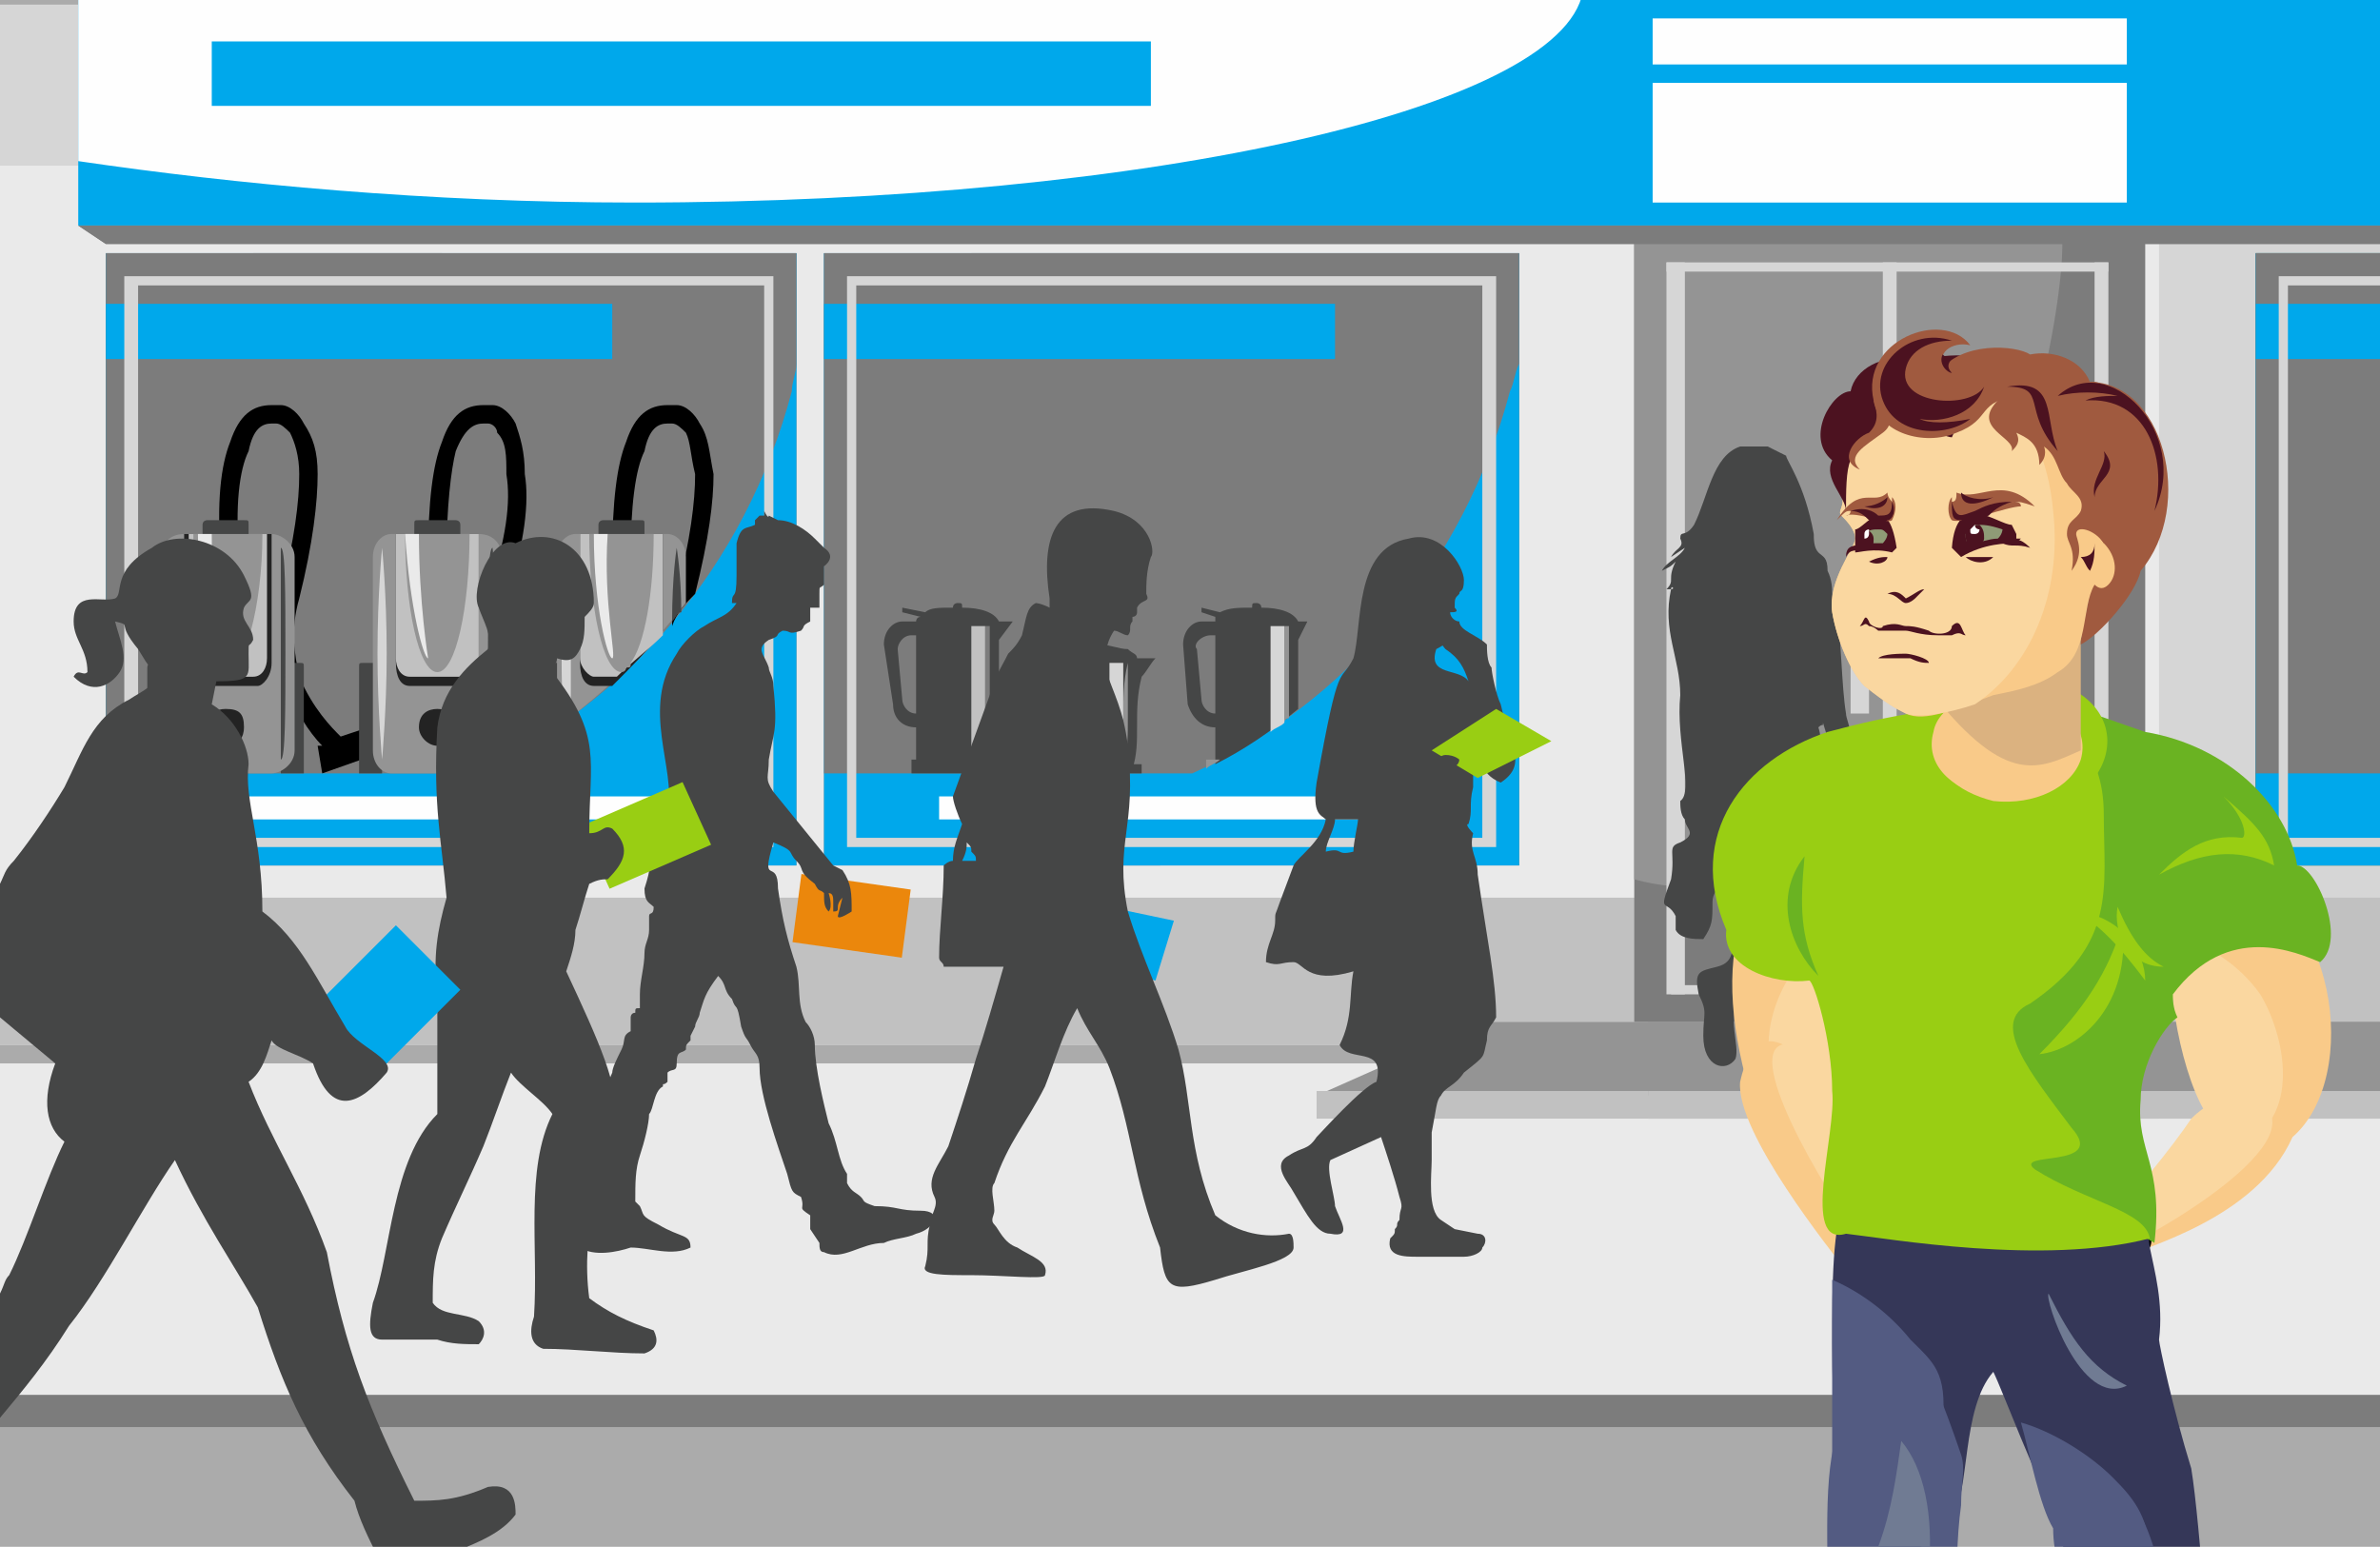 <?xml version="1.0" encoding="UTF-8"?>
<!DOCTYPE svg PUBLIC "-//W3C//DTD SVG 1.1//EN" "http://www.w3.org/Graphics/SVG/1.1/DTD/svg11.dtd">
<!-- Creator: CorelDRAW X7 -->
<svg xmlns="http://www.w3.org/2000/svg" xml:space="preserve" width="517px" height="336px" version="1.1" shape-rendering="geometricPrecision" text-rendering="geometricPrecision" image-rendering="optimizeQuality" fill-rule="evenodd" clip-rule="evenodd"
viewBox="0 0 517 336"
 xmlns:xlink="http://www.w3.org/1999/xlink">
 <g id="Слой_x0020_1">
  <g id="_719293296">
   <polygon fill="#EAEAEA" points="0,-14 517,-14 517,349 0,349 "/>
   <polygon fill="#ABABAB" points="517,-14 0,-14 0,349 517,349 "/>
   <polygon fill="#EAEAEA" points="517,231 0,231 0,306 517,306 "/>
   <polygon fill="#7C7C7C" points="517,310 0,310 0,303 517,303 "/>
   <polygon fill="#D6D6D6" points="517,227 0,227 0,1 517,1 "/>
   <polygon fill="#EAEAEA" points="469,221 0,221 0,36 469,36 "/>
   <polygon fill="#C1C1C1" points="517,227 0,227 0,195 517,195 "/>
   <polygon fill="#7C7C7C" points="466,52 355,52 355,222 466,222 "/>
   <path fill="#949494" d="M448 52l-93 0 0 139c61,17 93,-108 93,-138 0,-13 0,-1 0,-1z"/>
   <polygon fill="#D6D6D6" points="409,57 412,57 412,216 409,216 "/>
   <polygon fill="#D6D6D6" points="458,57 458,59 362,59 362,57 "/>
   <polygon fill="#D6D6D6" points="459,214 459,216 363,216 363,214 "/>
   <polygon fill="#D6D6D6" points="362,57 366,57 366,216 362,216 "/>
   <polygon fill="#D6D6D6" points="455,57 458,57 458,216 455,216 "/>
   <polygon fill="#D6D6D6" points="421,90 450,90 450,124 421,124 "/>
   <polygon fill="#D6D6D6" points="406,133 402,133 402,155 406,155 "/>
   <polygon fill="#D6D6D6" points="418,133 415,133 415,155 418,155 "/>
   <polygon fill="#626262" points="427,98 444,98 444,95 427,95 "/>
   <polygon fill="#626262" points="427,104 430,104 430,101 427,101 "/>
   <polygon fill="#626262" points="427,107 430,107 430,105 427,105 "/>
   <polygon fill="#626262" points="427,111 430,111 430,109 427,109 "/>
   <polygon fill="#626262" points="427,115 430,115 430,112 427,112 "/>
   <polygon fill="#626262" points="433,112 436,112 436,104 433,104 "/>
   <polygon fill="#626262" points="439,112 442,112 442,104 439,104 "/>
   <polygon fill="#626262" points="423,118 448,118 448,122 423,122 "/>
   <polygon fill="#00A8EB" points="17,-3 17,49 155,49 197,49 517,49 517,-3 197,-3 155,-3 "/>
   <g>
    <polygon fill="#7C7C7C" points="23,53 17,49 155,49 197,49 517,49 517,53 197,53 155,53 "/>
    <polygon fill="#7C7C7C" points="23,53 17,49 155,49 197,49 517,49 517,53 197,53 155,53 "/>
   </g>
   <path fill="#FEFEFE" d="M17 -3l0 38c34,5 76,9 121,9 113,0 204,-21 206,-47l-101 0 -53 0 -173 0z"/>
   <polygon fill="#00A8EB" points="46,9 250,9 250,23 46,23 "/>
   <polygon fill="#FEFEFE" points="359,4 462,4 462,14 359,14 "/>
   <polygon fill="#FEFEFE" points="359,18 462,18 462,44 359,44 "/>
   <polygon fill="#7C7C7C" points="179,55 179,188 252,188 252,55 "/>
   <polygon fill="#7C7C7C" points="211,55 211,188 330,188 330,55 "/>
   <polygon fill="#00A8EB" points="179,55 179,188 211,188 252,188 330,188 330,55 252,55 211,55 "/>
   <path fill="#7C7C7C" d="M179 55l0 113 32 0 41 0 7 0c33,-15 59,-45 69,-83 1,-2 1,-4 2,-6l0 -24 -78 0 -41 0 -32 0z"/>
   <polygon fill="#FEFEFE" points="204,173 302,173 302,178 204,178 "/>
   <polygon fill="#00A8EB" points="179,66 290,66 290,78 179,78 "/>
   <path fill="#D6D6D6" d="M247 184l-8 0 -53 0 -2 0 0 0 0 -122 2 0 0 120 53 0 8 0 75 0 0 -120 3 0 0 120 0 2 -3 0 -75 0zm0 -122l-8 0 -55 0 0 -2 55 0 8 0 78 0 0 2 -78 0z"/>
   <polygon fill="#7C7C7C" points="23,55 23,188 96,188 96,55 "/>
   <polygon fill="#7C7C7C" points="55,55 55,188 173,188 173,55 "/>
   <polygon fill="#00A8EB" points="23,55 23,188 55,188 96,188 173,188 173,55 96,55 55,55 "/>
   <path fill="#7C7C7C" d="M23 55l0 113 32 0 41 0 7 0c33,-15 59,-45 69,-83 0,-2 1,-4 1,-6l0 -24 -77 0 -41 0 -32 0z"/>
   <polygon fill="#FEFEFE" points="48,173 146,173 146,178 48,178 "/>
   <polygon fill="#00A8EB" points="23,66 133,66 133,78 23,78 "/>
   <path fill="#D6D6D6" d="M91 184l-8 0 -53 0 -3 0 0 0 0 -122 3 0 0 120 53 0 8 0 75 0 0 -120 2 0 0 120 0 2 -2 0 -75 0zm0 -122l-8 0 -56 0 0 -2 56 0 8 0 77 0 0 2 -77 0z"/>
   <polygon fill="#949494" points="469,222 322,222 286,238 469,238 "/>
   <polygon fill="#C1C1C1" points="469,243 286,243 286,237 469,237 "/>
   <g>
    <g>
     <polygon fill="#949494" points="358,222 517,222 517,238 358,238 "/>
     <polygon fill="#C1C1C1" points="358,243 517,243 517,237 358,237 "/>
    </g>
    <g>
     <polygon fill="#949494" points="517,238 358,238 358,231 517,231 "/>
     <polygon fill="#C1C1C1" points="358,243 517,243 517,237 358,237 "/>
    </g>
    <polygon fill="#949494" points="358,222 517,222 517,227 358,227 "/>
   </g>
   <polygon fill="#7C7C7C" points="490,55 490,188 517,188 517,55 "/>
   <polygon fill="#009E3C" points="490,55 490,188 517,188 517,55 "/>
   <polygon fill="#7C7C7C" points="490,55 490,168 517,168 517,55 "/>
   <polygon fill="#FEFEFE" points="515,176 517,176 517,181 515,181 "/>
   <polygon fill="#009E3C" points="490,66 517,66 517,78 490,78 "/>
   <path fill="#D6D6D6" d="M517 184l-20 0 -2 0 0 0 0 -122 2 0 0 120 20 0 0 2zm0 -122l0 -2 -22 0 0 2 22 0z"/>
   <polygon fill="#7C7C7C" points="490,55 490,188 517,188 517,55 "/>
   <polygon fill="#00A8EB" points="490,55 490,188 517,188 517,55 "/>
   <polygon fill="#7C7C7C" points="490,55 490,168 517,168 517,55 "/>
   <polygon fill="#00A8EB" points="490,66 517,66 517,78 490,78 "/>
   <path fill="#D6D6D6" d="M517 184l-20 0 -2 0 0 0 0 -122 2 0 0 120 20 0 0 2zm0 -124l0 2 -22 0 0 -2 22 0z"/>
   <path fill="#454646" d="M199 135l0 0c0,0 0,-1 1,-1l-4 -1 0 -1 5 1c1,-1 3,-1 6,-1 0,-1 1,-1 1,-1 1,0 1,0 1,1 4,0 7,1 8,3l0 0 3 0 -3 4 0 28 -18 0 0 -9 0 0c-3,0 -5,-2 -5,-5l-2 -13c0,-3 2,-5 4,-5l3 0c0,0 0,0 0,0l0 0zm0 20l0 -16 0 -1 -1 0c-2,0 -3,2 -3,3l1 11c0,1 1,3 3,3z"/>
   <polygon fill="#7C7C7C" points="215,136 214,136 214,165 215,165 "/>
   <polygon fill="#C1C1C1" points="211,136 214,136 214,165 211,165 "/>
   <polygon fill="#454646" points="198,168 198,165 219,165 219,168 "/>
   <polygon fill="#EAEAEA" points="216,135 216,135 201,135 201,135 "/>
   <polygon fill="#EAEAEA" points="218,166 218,166 198,166 198,166 "/>
   <path fill="#454646" d="M227 143c1,0 1,0 1,0 0,0 0,0 0,-1 -1,0 -3,0 -4,0 0,-1 0,-1 0,-1 2,0 3,0 5,1 2,-1 4,-2 7,-2 0,0 1,-1 1,-1 1,0 1,1 2,1 2,0 4,1 6,1 1,1 2,1 2,2 1,0 1,0 1,0 1,0 2,0 3,0 -1,1 -2,3 -3,4 -1,4 -1,7 -1,11 0,3 0,6 -1,9 -2,0 -5,0 -8,0 -3,0 -6,0 -9,0 0,-2 0,-3 0,-5 0,0 0,0 0,0 -3,0 -6,-2 -6,-4 -1,-2 -1,-3 -1,-5 -1,-2 -1,-4 -2,-6 0,-2 1,-4 4,-4 1,0 2,0 3,0 0,0 0,0 1,0 0,0 0,0 -1,0zm2 17c0,-2 -1,-4 -1,-7 0,-2 0,-4 0,-6 0,-1 0,-1 0,-1 -1,0 -1,0 -2,0 -2,0 -3,1 -3,3 1,1 1,3 1,4 1,1 1,3 1,4 0,1 2,2 4,3z"/>
   <path fill="#949494" d="M245 144c0,0 0,0 0,0 -1,4 -1,8 -1,12 0,4 0,7 0,10 0,0 0,0 0,0 1,-3 1,-6 1,-10 0,-4 0,-8 0,-12z"/>
   <path fill="#D6D6D6" d="M241 144c1,0 2,0 3,0 0,4 0,8 0,12 -1,4 -1,7 -1,10 -1,0 -2,0 -3,0 1,-3 1,-6 1,-10 0,-4 0,-8 0,-12z"/>
   <path fill="#454646" d="M228 168c0,0 0,-1 0,-2 3,0 7,0 10,0 3,0 7,0 10,0 0,1 0,2 0,2 -3,0 -7,0 -10,0 -3,0 -7,0 -10,0z"/>
   <path fill="#EAEAEA" d="M247 143c0,0 0,0 0,0 -3,0 -6,0 -9,0 -3,0 -6,0 -9,0 0,0 0,0 0,0 3,0 6,0 9,0 3,0 6,0 9,0z"/>
   <path fill="#EAEAEA" d="M248 167c0,0 0,0 0,0 -4,0 -7,0 -10,0 -3,0 -7,0 -10,0 0,0 0,0 0,0 3,0 7,0 10,0 3,0 6,0 10,0z"/>
   <path fill="#454646" d="M264 135l0 0c0,0 0,-1 0,-1l-3 -1 0 -1 4 1c2,-1 4,-1 7,-1 0,-1 0,-1 1,-1 0,0 1,0 1,1 4,0 7,1 8,3l0 0 2 0 -2 4 0 15c-6,5 -12,9 -18,12l0 -8 0 0c-3,0 -5,-2 -6,-5l-1 -13c0,-3 2,-5 4,-5l3 0c0,0 0,0 0,0l0 0zm0 20l0 -16 0 -1 -1 0c-2,0 -4,2 -3,3l1 11c0,1 1,3 3,3z"/>
   <path fill="#949494" d="M280 136l-1 0 0 21c0,-1 1,-1 1,-1l0 -20z"/>
   <path fill="#D6D6D6" d="M276 136l3 0 0 21c-1,1 -2,1 -3,2l0 -23z"/>
   <path fill="#949494" d="M262 167l0 -2 3 0c-1,1 -2,1 -3,2z"/>
   <polygon fill="#EAEAEA" points="281,135 281,135 265,135 265,135 "/>
   <path fill="#EAEAEA" d="M263 166l0 0 0 0 1 0c0,0 0,0 -1,0z"/>
   <g>
    <path fill="black" fill-rule="nonzero" d="M48 122c0,-1 0,-1 0,-1 -1,-12 0,-20 2,-25 2,-6 5,-8 9,-8l0 0 0 0c1,0 1,0 2,0 2,0 4,2 5,4 2,3 3,6 3,11 0,6 -1,15 -4,27 -2,7 -1,12 0,17 3,7 7,11 9,13l12 -4 1 6 -17 6 -1 -6 1 0c-3,-3 -6,-8 -8,-13 -2,-6 -3,-13 -1,-20 3,-12 4,-20 4,-26 0,-4 -1,-7 -2,-9 -1,-1 -2,-2 -3,-2 0,0 -1,0 -1,0l0 0 0 0c-2,0 -4,1 -5,6 -2,4 -3,12 -2,23l0 0 -4 1z"/>
    <path fill="#454646" d="M62 144l3 0c1,0 1,0 1,1l0 23c0,0 0,0 0,0l-5 0c0,0 0,0 0,0l0 -23c0,-1 0,-1 1,-1z"/>
    <path fill="#454646" d="M33 144l4 0c0,0 1,0 1,1l0 23c0,0 0,0 -1,0l-4 0c0,0 -1,0 -1,0l0 -23c0,-1 1,-1 1,-1z"/>
    <path fill="#949494" d="M40 116l19 0c2,0 5,2 5,5l0 42c0,3 -3,5 -5,5l-19 0c-3,0 -5,-2 -5,-5l0 -42c0,-3 2,-5 5,-5z"/>
    <path fill="#232323" d="M49 154c3,0 4,1 4,4 0,2 -1,4 -4,4 -2,0 -4,-2 -4,-4 0,-3 2,-4 4,-4z"/>
    <path fill="#232323" d="M59 116l0 28c0,3 -2,5 -3,5l-13 0c-2,0 -3,-2 -3,-5l0 -28 19 0z"/>
    <path fill="#C1C1C1" d="M58 116l0 27c0,2 -1,4 -3,4l-12 0c-1,0 -2,-2 -2,-4l0 -27 17 0z"/>
    <path fill="#454646" d="M54 114l0 3c0,1 0,1 -1,1l-8 0c0,0 -1,0 -1,-1l0 -3c0,-1 1,-1 1,-1l8 0c1,0 1,0 1,1z"/>
    <path fill="#949494" d="M57 116c0,16 -4,30 -8,30 -4,0 -7,-14 -7,-30l15 0z"/>
    <path fill="#EAEAEA" d="M46 116c0,15 2,27 1,27 -1,0 -4,-11 -4,-27l3 0z"/>
    <path fill="#D6D6D6" d="M37 119c1,0 1,10 1,23 0,12 0,23 -1,23 0,0 0,-11 0,-23 0,-13 0,-23 0,-23z"/>
    <path fill="#454646" d="M61 119c1,0 1,10 1,23 0,12 0,23 -1,23 0,0 0,-11 0,-23 0,-13 0,-23 0,-23z"/>
    <path fill="black" fill-rule="nonzero" d="M93 122c0,-1 0,-1 0,-1 0,-12 1,-20 3,-25 2,-6 5,-8 9,-8l0 0 0 0c0,0 1,0 2,0 2,0 4,2 5,4 1,3 2,6 2,11 1,6 0,15 -4,27 -1,7 -1,12 1,17 2,6 5,10 8,12 -1,1 -3,2 -4,3 -3,-3 -6,-8 -8,-13 -2,-6 -3,-13 -1,-20 4,-12 5,-20 4,-26 0,-4 0,-7 -2,-9 0,-1 -1,-2 -2,-2 -1,0 -1,0 -1,0l0 0 0 0c-2,0 -4,1 -6,6 -1,4 -2,12 -2,23l0 0 -4 1zm21 40l0 0 1 0c0,0 -1,0 -1,0z"/>
    <path fill="#454646" d="M107 144l4 0c0,0 1,0 1,1l0 19c-2,1 -4,2 -5,2l0 -21c0,-1 0,-1 0,-1z"/>
    <path fill="#454646" d="M79 144l3 0c1,0 1,0 1,1l0 23c0,0 0,0 0,0l-5 0c0,0 0,0 0,0l0 -23c0,-1 0,-1 1,-1z"/>
    <path fill="#949494" d="M85 116l19 0c3,0 5,2 5,5l0 42c0,1 0,2 0,2 -2,1 -4,2 -5,3l-19 0c-2,0 -4,-2 -4,-5l0 -42c0,-3 2,-5 4,-5z"/>
    <path fill="#232323" d="M95 154c2,0 4,1 4,4 0,2 -2,4 -4,4 -2,0 -4,-2 -4,-4 0,-3 2,-4 4,-4z"/>
    <path fill="#232323" d="M104 116l0 28c0,3 -1,5 -3,5l-12 0c-2,0 -3,-2 -3,-5l0 -28 18 0z"/>
    <path fill="#C1C1C1" d="M104 116l0 27c0,2 -2,4 -3,4l-12 0c-2,0 -3,-2 -3,-4l0 -27 18 0z"/>
    <path fill="#454646" d="M100 114l0 3c0,1 -1,1 -1,1l-8 0c-1,0 -1,0 -1,-1l0 -3c0,-1 0,-1 1,-1l8 0c0,0 1,0 1,1z"/>
    <path fill="#949494" d="M102 116c0,16 -3,30 -7,30 -4,0 -7,-14 -7,-30l14 0z"/>
    <path fill="#EAEAEA" d="M91 116c0,15 2,27 2,27 -1,0 -4,-11 -5,-27l3 0z"/>
    <path fill="#D6D6D6" d="M83 119c0,0 1,10 1,23 0,12 -1,23 -1,23 0,0 -1,-11 -1,-23 0,-13 1,-23 1,-23z"/>
    <path fill="#454646" d="M107 119c0,0 1,10 1,23 0,12 -1,23 -1,23 -1,0 -1,-11 -1,-23 0,-13 0,-23 1,-23z"/>
    <path fill="black" fill-rule="nonzero" d="M133 122c0,-1 0,-1 0,-1 0,-12 1,-20 3,-25 2,-6 5,-8 9,-8l0 0 0 0c0,0 1,0 2,0 2,0 4,2 5,4 2,3 2,6 3,11 0,6 -1,14 -4,26 -2,2 -4,4 -5,7 0,-2 0,-5 1,-7 3,-12 4,-20 4,-26 -1,-4 -1,-7 -2,-9 -1,-1 -2,-2 -3,-2 0,0 -1,0 -1,0l0 0 0 0c-2,0 -4,1 -5,6 -2,4 -3,12 -3,23l0 0 -4 1z"/>
    <path fill="#454646" d="M119 144l4 0c0,0 0,0 0,1l0 11c-1,1 -3,2 -5,4l0 -15c0,-1 1,-1 1,-1z"/>
    <path fill="#949494" d="M125 116l20 0c2,0 4,2 4,5l0 10c-8,10 -17,19 -28,27l0 -37c0,-3 2,-5 4,-5z"/>
    <path fill="#232323" d="M144 116l0 21c-3,4 -7,8 -11,12l-4 0c-2,0 -3,-2 -3,-5l0 -28 18 0z"/>
    <path fill="#C1C1C1" d="M144 116l0 22c-3,3 -7,6 -10,9l-5 0c-1,0 -3,-2 -3,-4l0 -27 18 0z"/>
    <path fill="#454646" d="M140 114l0 3c0,1 0,1 -1,1l-8 0c0,0 -1,0 -1,-1l0 -3c0,-1 1,-1 1,-1l8 0c1,0 1,0 1,1z"/>
    <path fill="#949494" d="M142 116c0,13 -2,24 -5,28 0,1 0,1 -1,1 0,1 -1,1 -1,1 -4,0 -7,-14 -7,-30l14 0z"/>
    <path fill="#EAEAEA" d="M132 116c-1,15 2,27 1,27 -1,0 -4,-11 -4,-27l3 0z"/>
    <path fill="#D6D6D6" d="M123 119c1,0 1,10 1,23 0,5 0,10 0,14 -1,0 -1,0 -1,1 -1,-4 -1,-10 -1,-15 0,-13 1,-23 1,-23z"/>
    <path fill="#454646" d="M147 119c0,0 1,6 1,14 -1,0 -1,1 -2,2 0,-10 1,-16 1,-16z"/>
   </g>
   <path fill="#454646" d="M213 169c-1,0 -2,0 -2,1 0,1 1,2 2,2 2,0 3,-1 3,-2 0,0 -1,-1 -3,-1z"/>
   <path fill="#454646" d="M290 178c0,2 -2,5 -2,7 4,-1 2,1 6,0 0,-2 1,-6 1,-7l-5 0zm21 74c0,3 -1,11 2,13l3 2 5 1c2,0 2,2 1,3 0,1 -2,2 -4,2 -3,0 -6,0 -10,0 -3,0 -7,0 -6,-4 1,-1 1,-1 1,-2 1,-1 0,-1 1,-2 0,-3 1,-2 0,-5 -1,-4 -3,-10 -4,-13l-11 5c-1,2 1,8 1,10 1,3 4,7 -1,6 -3,0 -5,-4 -8,-9 -1,-2 -5,-6 -1,-8 3,-2 4,-1 6,-4 1,-1 10,-11 13,-12 2,-8 -6,-4 -8,-8 3,-6 2,-11 3,-16 -10,3 -11,-2 -13,-2 -3,0 -3,1 -6,0 0,-4 2,-6 2,-9 0,-2 0,-1 1,-4l3 -8c1,-2 6,-5 7,-10 -1,-1 -3,-1 -2,-8 5,-28 5,-21 8,-27 2,-7 0,-24 12,-26 7,-2 12,6 12,9 0,3 -1,2 -1,3 -1,1 -1,1 -1,3 1,1 0,1 -1,1 0,1 1,2 2,2 0,2 4,3 6,5 0,1 0,4 1,5 0,1 1,6 2,8 2,9 6,13 0,17 -5,-2 -4,-6 -6,-8l0 9c-1,4 0,5 -1,8 0,0 0,0 0,0 -1,0 1,2 1,2 -1,4 1,5 1,9 2,14 4,23 4,31 -1,2 -2,2 -2,5 -1,4 0,3 -5,7 -2,3 -4,3 -5,5 -1,1 -1,3 -2,8l0 2 0 4zm8 -104c-1,-3 -2,-5 -5,-7 -1,-1 0,-1 -2,0 -2,6 5,4 7,7z"/>
   <rect fill="#EB870C" transform="matrix(0.211 0.03 -0.029 0.222 174.091 189.859)" width="112.5" height="66.667"/>
   <path fill="#454646" d="M139 216l0 2c0,0 0,0 0,1 -1,0 -1,0 -1,1 -1,0 -1,1 -1,1 0,1 0,2 0,3 -2,1 -1,2 -2,4 -1,2 -2,4 -2,5l-3 7 -1 1 0 1c0,1 -1,2 -1,4 0,1 0,3 0,4 1,10 -1,6 -2,8 -1,2 2,2 1,6 -1,2 -1,1 -1,4 0,1 -1,2 0,3 3,2 8,1 11,0 4,0 9,2 13,0 0,-3 -2,-2 -7,-5 -4,-2 -3,-2 -4,-4l-1 -1c0,-4 0,-7 1,-10 1,-3 2,-7 2,-9 1,-1 1,-5 3,-6 0,-1 0,0 1,-1 0,-1 0,-1 0,-2 1,-1 2,0 2,-2 0,-3 1,-2 2,-3 0,-1 0,-1 1,-2 0,-1 0,0 0,-1l1 -2c0,-1 1,-2 1,-3 1,-3 1,-4 4,-8 2,2 1,3 3,5 1,3 1,0 2,6 1,3 1,2 2,4 1,2 2,2 2,5 0,6 4,17 6,23 1,4 1,4 3,5 1,3 -1,2 2,4 0,1 0,2 0,3l2 3c0,1 0,2 1,2 4,2 8,-2 13,-2 2,-1 5,-1 7,-2 4,-1 6,-5 1,-5 -5,0 -5,-1 -10,-1 -3,-1 -2,-1 -3,-2 -1,-1 -2,-1 -3,-3 0,-1 0,0 0,-2 -2,-3 -2,-7 -4,-11 -1,-4 -3,-12 -3,-17 0,-2 -1,-4 -2,-5 -2,-4 -1,-8 -2,-12 -2,-6 -3,-10 -4,-17 0,-7 -4,0 -1,-10 5,2 3,2 5,4 2,2 0,2 4,5 1,2 1,1 2,2 0,2 0,3 1,4 1,-1 0,-4 0,-4 1,0 1,1 1,2 0,1 0,1 0,2 0,1 0,0 0,0 2,0 0,-1 2,-3l-1 4c0,1 3,-1 3,-1 0,-4 0,-6 -2,-9l-2 -1 -13 -16c-2,-3 -1,-3 -1,-7 1,-6 2,-6 1,-16 0,-2 -1,-3 -1,-4 -1,-3 -3,-4 0,-6 3,-1 1,-1 3,-2 2,0 1,1 4,0 1,-1 0,-1 2,-2 0,-2 0,-1 0,-2 0,-1 0,0 0,-1l2 0c0,-2 0,-2 0,-3 0,-2 0,-1 1,-2l0 -4c0,0 3,-2 0,-4 -1,-1 -1,-1 -2,-2 -2,-2 -5,-4 -8,-4l-2 -1c0,0 0,1 -1,-1 0,1 0,1 0,1 -1,0 -1,0 -1,0l-1 1c0,0 0,0 0,0l0 1c-2,1 -3,0 -4,4 0,2 0,5 0,7 0,6 -1,3 -1,6l1 0c-2,3 -4,3 -7,5 -2,1 -5,4 -6,6 -8,12 0,25 -2,34 0,2 0,2 -1,3 -1,4 1,1 -2,6 0,0 -1,3 -1,4 0,1 -1,4 -1,4 0,3 1,3 2,4 0,2 -1,1 -1,2 0,1 0,2 0,3 0,2 -1,3 -1,5 0,3 -1,6 -1,9z"/>
   <polygon fill="#99CE13" points="311,163 325,154 337,161 321,169 "/>
   <path fill="#454646" d="M314 164c-1,0 -2,1 -2,2 0,1 1,1 2,1 2,0 3,-1 3,-2 0,0 -1,-1 -3,-1z"/>
   <path fill="#454646" d="M395 158c1,-1 1,0 1,-1 1,3 1,4 2,7 -3,0 -2,-3 -3,-6zm-30 16c0,1 0,3 1,4 0,2 3,3 -1,5 -3,1 -1,2 -2,8 -3,8 -1,4 1,8 0,1 0,2 0,3 1,2 4,2 6,2 2,-3 2,-4 2,-8 0,-2 1,-2 1,-4 1,-1 0,-3 1,-5 1,1 3,5 3,7 2,3 0,6 0,9 -1,3 0,6 -4,7 -4,1 -5,1 -4,6 2,4 1,4 1,9 0,7 5,8 7,5 1,-3 -2,-9 1,-13l4 12c0,0 0,0 -1,0 -1,1 0,0 -1,1 1,1 0,0 1,1l1 0c-2,5 1,6 4,7 3,2 8,2 12,1l0 -3c-2,-1 -3,-2 -4,-2 -3,-3 -3,-2 -4,-5 -1,-2 -1,0 -1,-2 -1,0 -2,-3 -2,-4 -1,-3 0,-8 -1,-11 0,-2 0,-2 2,-4 1,-1 1,-1 2,-1 1,-1 1,-1 1,-1 8,-7 8,-7 8,-16 0,-5 0,-3 1,-5 2,-2 0,-2 2,-4 1,-1 3,-6 4,-8 1,-3 -2,-5 -3,-9 0,-3 -1,-1 -1,-4 0,-2 -1,-4 -1,-5 -1,-6 -1,-17 -2,-21 0,-1 -1,-3 -1,-5 0,-1 0,-3 -1,-5 0,-3 -1,-3 -2,-4 -1,-1 -1,-3 -1,-4 -2,-11 -6,-16 -6,-17 -2,-1 -2,-1 -4,-2 -2,0 -4,0 -6,0 -6,2 -7,11 -10,17 -2,3 -3,1 -3,3 1,2 -1,2 -2,4l3 -2c-1,2 -4,3 -5,5 2,-1 2,-1 3,-2 -2,4 0,4 -2,6 1,0 0,0 1,0 1,0 0,-1 0,0 -2,9 2,15 2,23 -1,10 3,21 0,23z"/>
   <g>
    <path fill="#F9CA89" d="M380 237c-9,-31 -2,-54 25,-56 11,11 8,34 -7,52l-18 4z"/>
    <path fill="#FAD7A0" d="M393 241c3,-2 -1,1 6,-6 8,-7 15,-28 13,-38 -7,1 -14,4 -20,11 -8,8 -13,27 1,33z"/>
    <path fill="#F9CA89" d="M401 246c3,9 6,19 8,27 2,5 8,7 9,11 5,11 7,20 -6,14 -4,-4 -10,-5 -8,-12 1,-4 0,-7 -3,-10 -3,-4 -24,-30 -23,-41 4,-18 15,-3 17,-2 0,0 -1,0 -1,1 3,3 6,8 7,12z"/>
    <path fill="#FAD7A0" d="M400 237c2,9 4,27 15,43 2,5 -6,-3 -11,-11 -12,-17 -27,-45 -14,-42 5,0 9,5 10,10z"/>
    <path fill="#F9CA89" d="M425 289c-2,-4 -9,-9 -10,-8 -1,0 3,6 5,10 1,4 3,7 4,6 2,-1 2,-5 1,-8z"/>
    <path fill="#F9CA89" d="M416 286c-2,-4 -9,-4 -10,-2 -1,2 4,5 7,9 2,3 4,5 5,3 1,-2 0,-7 -2,-10z"/>
    <path fill="#F9CA89" d="M472 249c-5,6 -11,13 -16,19 -2,3 -7,6 -8,9l-3 8c0,1 1,3 4,3 5,-2 6,-2 7,-8 0,-4 3,-6 6,-7 3,-2 28,-8 36,-26 15,-13 10,-53 -16,-59 -14,10 -13,34 1,54 -4,2 -8,5 -11,7z"/>
    <path fill="#FAD7A0" d="M476 243c-4,6 -13,17 -20,25 -2,1 -3,2 -6,4 0,1 0,1 -2,2 -1,1 -2,4 -2,5 0,0 0,1 1,1 0,0 0,-2 1,-3 5,2 4,1 8,-2 2,-1 2,-2 3,-3 10,-4 49,-27 29,-34 -4,-1 -9,2 -12,5z"/>
    <path fill="black" d="M460 262c2,0 4,0 4,2 0,2 -1,3 -3,3 -2,1 -4,0 -4,-2 0,-1 1,-3 3,-3z"/>
    <path fill="black" d="M460 261c2,0 3,1 3,2 0,2 -1,3 -3,3 -2,1 -3,0 -3,-2 0,-1 1,-2 3,-3z"/>
    <path fill="#FEFEFE" d="M460 262c1,0 3,0 3,1 0,1 -1,3 -3,3 0,0 0,0 0,0 -2,0 -3,-1 -3,-2 0,-1 1,-2 3,-2z"/>
    <path fill="black" d="M464 264c-1,1 -2,2 -3,3 1,0 3,2 2,5 1,1 3,0 4,-1 1,-2 0,-6 -3,-7z"/>
    <path fill="black" d="M458 266c0,1 -1,1 -2,2 0,0 0,0 -1,1 1,-2 1,-3 2,-5 0,1 1,1 1,2z"/>
    <path fill="#FAD7A0" d="M485 249c-2,-2 0,1 -5,-6 -6,-8 -10,-30 -8,-40 7,2 14,6 19,13 6,10 9,29 -6,33z"/>
    <path fill="#353758" d="M448 332c0,5 1,11 3,17l28 0 0 -1c-1,-11 -2,-23 -3,-29 -4,-13 -7,-27 -7,-28 1,-8 -1,-15 -2,-20 -1,-8 -2,-14 -12,-16 -8,-1 -21,-3 -32,-2 -11,0 -20,2 -22,7 -3,6 -3,19 -3,32 0,13 1,27 0,37 5,4 16,15 26,1 4,-6 2,-24 9,-32 2,4 9,23 15,34z"/>
    <path fill="#535B82" d="M446 332c0,6 2,11 4,17l15 0c2,-3 2,-7 2,-10 0,-9 -3,-13 -8,-18 -5,-5 -13,-10 -20,-12 2,7 4,18 7,23z"/>
    <path fill="#535B82" d="M418 329c0,1 -1,1 -1,2 0,0 0,0 0,0 -1,0 -1,0 -1,0 0,0 0,0 0,0 0,0 0,0 0,0 0,0 0,0 0,0 0,0 -1,0 -1,1 0,0 0,0 0,0 0,0 -1,0 -2,1 0,0 0,0 0,0 0,0 0,0 0,0 0,0 0,0 0,0 0,0 -1,0 -1,0 0,0 0,0 0,0 -1,0 -1,0 -2,0 0,0 0,0 0,0 0,0 0,0 -1,0 0,0 0,0 0,0 0,0 0,0 0,0 0,0 0,0 0,0 -1,0 -2,0 -2,0 0,0 0,0 0,0 0,0 -1,0 -1,0 0,0 0,0 0,0 0,0 0,0 0,-1 0,0 0,0 0,0 -1,0 -1,0 -2,0 0,0 0,0 0,0 0,0 0,0 0,0 0,0 0,0 0,0 0,-1 0,-1 0,-1 0,0 0,0 -1,0 0,0 0,0 0,0 0,0 0,0 0,0 0,0 -1,0 -1,-1 0,0 0,0 0,0 -1,0 -1,0 -1,0 0,0 0,0 0,0 0,0 0,0 0,0 0,0 0,0 0,0 0,0 0,0 0,0 0,0 0,0 0,0 0,-1 0,-1 -1,-1 0,0 0,0 0,0 0,0 0,0 0,0 0,0 0,0 0,0 0,0 0,0 0,0 0,0 0,0 0,0 0,0 0,0 0,0 0,0 0,0 -1,0 0,0 0,0 0,0 0,0 0,-1 0,-1 0,0 0,0 0,0 0,0 0,0 0,0 0,0 0,0 0,0 0,0 0,0 0,0 0,0 0,0 0,0 0,0 0,0 -1,0 0,0 0,0 0,0 0,0 0,0 0,0 0,0 0,0 0,0 0,0 0,0 0,0 0,-1 0,-1 0,-1 0,-6 0,-15 0,-24 0,-8 0,-17 0,-25 7,3 13,8 17,13 5,5 8,7 7,18 0,11 -1,14 -4,20z"/>
    <path fill="#535B82" d="M448 326c0,1 0,1 0,2 0,0 0,0 0,0 0,0 0,1 0,1 0,0 0,0 0,0 0,2 0,3 0,5 0,0 0,0 0,0 0,2 2,9 3,15l20 0c-2,-9 -4,-19 -9,-24 -4,1 -9,2 -14,1z"/>
    <path fill="#535B82" d="M401 307c-5,8 -4,24 -4,38 0,1 0,3 0,4l28 0c0,-6 0,-15 1,-22 0,-5 1,-8 0,-11 -15,-44 -16,-23 -25,-9z"/>
    <path fill="#707B93" d="M402 349l17 0c0,-2 0,-5 0,-8 1,-12 -1,-22 -6,-28 -1,7 -2,15 -5,23 -2,4 -4,9 -6,13z"/>
    <path fill="#707B93" d="M462 301c-8,-4 -12,-10 -17,-20 -1,1 7,25 17,20z"/>
    <path fill="#6AB322" d="M499 188c4,0 11,16 5,21 -5,-2 -20,-9 -32,7 0,1 0,3 1,5 -3,2 -8,10 -8,18 -1,11 5,14 3,31 -2,-1 -42,-26 -48,-26 8,-11 3,-22 2,-29 6,-10 -7,-18 -10,-19 -4,0 -17,-1 -26,0 0,-2 -9,-4 -5,-11 4,-8 6,-24 20,-20 7,2 28,-15 50,-11 4,1 9,3 15,5 18,3 31,16 33,29z"/>
    <path fill="#99CE13" d="M441 218c-9,4 0,15 9,27 8,9 -13,5 -8,9 11,7 24,9 25,15 -23,6 -57,0 -66,-1 -10,3 -2,-22 -3,-31 0,-11 -4,-24 -5,-24 -8,1 -19,-3 -18,-11 -9,-21 4,-37 22,-43 26,-7 60,-12 60,18 0,16 3,28 -16,41z"/>
    <path fill="#99CE13" d="M494 188c-8,-4 -16,-3 -25,2 5,-5 10,-9 18,-8 1,0 1,-4 -4,-9 7,6 10,9 11,15z"/>
    <path fill="#99CE13" d="M442 147c27,5 16,33 -8,29 -11,-2 -18,-9 -16,-16 2,-7 13,-15 24,-13z"/>
    <path fill="#F9CA89" d="M439 150c9,1 14,7 13,14 -2,6 -11,10 -19,9 -9,-1 -15,-7 -13,-14 1,-6 10,-10 19,-9z"/>
    <path fill="#99CE13" d="M470 210c-8,0 -11,-8 -10,-13 3,7 6,11 10,13z"/>
    <path fill="#99CE13" d="M451 198c10,1 15,9 15,15 -6,-8 -10,-12 -15,-15z"/>
    <path fill="#99CE13" d="M461 201c2,17 -9,27 -18,28 10,-10 15,-18 18,-28z"/>
    <path fill="#6AB322" d="M392 186c-7,9 -3,20 3,26 -4,-9 -4,-15 -3,-26z"/>
    <path fill="#F9CA89" d="M439 151c9,1 15,7 13,14 -2,6 -10,10 -19,9 -8,-2 -14,-7 -12,-14 1,-6 10,-10 18,-9z"/>
    <path fill="#DBB280" d="M419 150c11,-9 22,-22 33,-31 0,12 0,32 0,44 -9,4 -16,8 -32,-12 0,-1 0,-1 -1,-1z"/>
    <path fill="#A05A3F" d="M453 83c-17,2 -14,7 -17,17 -4,3 -7,8 -8,13 -3,12 3,23 14,26l0 0c4,-5 8,-8 12,-11 0,2 -2,9 -2,12 4,-2 12,-11 13,-16 12,-14 5,-42 -12,-41z"/>
    <g>
     <path fill="#F9CA89" d="M425 83c15,0 28,10 28,23l0 0 0 0 0 0 0 0 0 0 0 0 0 0 0 0 0 0 0 0 0 0 0 0 0 0c0,2 0,4 -1,6 0,0 0,1 0,1 0,0 0,0 0,0 0,0 0,0 0,1l0 0c0,0 -1,0 -1,0l0 1c0,0 0,0 0,0 2,-1 4,0 6,3 3,3 3,7 1,9 -1,1 -2,1 -3,0 -3,5 -1,15 -8,19 -4,3 -9,4 -14,5 -8,3 -15,6 -19,4 -2,-1 -4,-2 -9,-6 -3,-3 -6,-10 -7,-16 -1,-7 5,-14 5,-16 0,-2 -2,-4 -3,-5 -1,-1 1,-2 0,-5 0,-13 10,-23 25,-24zm28 23c0,0 0,0 0,0l0 0z"/>
    </g>
    <path fill="#FAD7A0" d="M425 83c3,0 6,0 9,1 7,7 11,16 12,27 2,18 -5,34 -17,42 -6,2 -12,3 -15,2 -2,-1 -4,-2 -9,-6 -3,-3 -6,-10 -7,-16 -1,-7 5,-14 5,-16 0,-2 -2,-4 -3,-5 -1,-1 1,-2 0,-5 0,-13 10,-23 25,-24z"/>
    <path fill="#4C1220" d="M454 124c1,-2 1,-4 1,-6 0,2 -1,3 -3,3 1,1 1,2 2,3z"/>
    <path fill="#4C1220" d="M424 95c-2,0 -13,-6 -17,-1 -1,1 -2,0 -5,6 -1,2 -1,7 -1,11 0,-3 -5,-7 -3,-11 -6,-5 0,-15 4,-15 1,-5 7,-8 13,-7 2,1 14,-4 20,3 1,0 -15,5 -13,6 2,2 4,4 2,8z"/>
    <path fill="#A05A3F" d="M437 98c1,-1 2,-2 1,-4 2,1 5,2 5,7 2,-2 1,-4 1,-4 3,2 3,6 5,8 1,2 4,3 3,6 -1,2 -3,2 -3,5 0,2 2,3 1,8 3,-4 1,-7 1,-8 0,-2 4,-1 6,2 2,-6 1,-5 0,-9 0,-4 8,-8 5,-12 6,-5 -4,-15 -8,-14 -2,-5 -8,-7 -13,-6 -3,-2 -15,-3 -20,4 -1,0 14,4 13,6 -6,6 4,8 3,11z"/>
    <path fill="#A05A3F" d="M428 75c-6,-8 -24,-1 -21,12 1,7 11,10 18,7 8,-3 4,-7 14,-8 0,-7 -15,-4 -16,-6 -3,-3 1,-6 5,-5z"/>
    <path fill="#4C1220" d="M424 74c-9,-3 -18,5 -15,13 3,8 14,8 19,4 -5,1 -9,1 -11,0 5,1 12,-1 14,-7 -3,5 -19,4 -17,-4 1,-4 5,-6 10,-6z"/>
    <path fill="#4C1220" d="M436 84c9,0 3,5 11,14 -3,-7 0,-16 -11,-14z"/>
    <path fill="#4C1220" d="M457 98c1,3 -3,6 -2,10 0,-4 6,-5 2,-10z"/>
    <path fill="#A05A3F" d="M407 87c1,0 6,4 2,7 -4,3 -8,5 -5,8 -5,-2 -1,-7 2,-8 2,-2 2,-4 1,-7z"/>
    <path fill="#4C1220" d="M424 78c-1,0 -2,-1 -2,-1 -1,2 1,4 2,4 -1,-1 -1,-2 0,-3z"/>
    <path fill="#4C1220" d="M418 128c-1,0 -2,1 -4,2 -1,-1 -2,-2 -4,-1 2,0 3,2 4,2 0,0 0,0 0,0 0,0 0,0 0,0 0,0 0,0 0,0 0,0 0,0 0,0 1,0 2,-1 2,-1 1,-1 1,-1 2,-2z"/>
    <path fill="#4C1220" d="M403 117c0,1 0,2 0,3 1,0 4,-1 8,0l1 -1c-2,-13 -7,-4 -9,-4l0 2z"/>
    <path fill="#8F9B76" d="M409 118c0,0 1,-1 1,-2 -1,-1 -1,-1 -2,-1 -1,0 -2,0 -3,1 -1,1 0,2 0,2 1,0 3,0 4,0z"/>
    <path fill="#4C1220" d="M405 119c-2,1 -3,0 -4,2 0,-2 1,-3 4,-2z"/>
    <path fill="#4C1220" d="M402 119c1,-1 2,0 3,-1 0,0 0,0 0,0 -1,1 -2,2 -3,1z"/>
    <path fill="#4C1220" d="M410 121c-1,0 -2,0 -4,1 2,1 4,0 4,-1z"/>
    <path fill="#4C1220" d="M438 116c0,1 0,1 0,2 -2,0 -7,0 -12,3l-2 -2c1,-13 10,-5 13,-5l1 2z"/>
    <path fill="#8F9B76" d="M428 118c-1,0 -1,-1 -1,-2 1,-1 1,-1 2,-2 2,0 3,0 6,1 0,0 0,1 -1,2 -2,0 -4,1 -6,1z"/>
    <path fill="#4C1220" d="M435 118c2,1 3,0 6,1 -1,-1 -3,-3 -6,-1z"/>
    <path fill="#4C1220" d="M439 117c-1,0 -3,0 -4,0 0,0 -1,0 -1,0 1,1 3,2 5,0z"/>
    <path fill="#4C1220" d="M427 121c2,0 3,0 6,0 -2,2 -5,1 -6,0z"/>
    <path fill="#A05A3F" d="M411 113c1,-2 1,-4 0,-5 0,1 0,1 0,1 0,0 -1,-1 -1,-2 -3,3 -6,-2 -11,6 2,-2 2,-2 3,-2 0,0 0,1 -1,1 2,-1 9,2 10,1z"/>
    <path fill="#A05A3F" d="M424 113c-1,-1 -1,-4 0,-5 0,1 0,1 0,1 1,0 1,-1 1,-2 5,2 10,-4 17,3 -3,-1 -3,-1 -5,-1 1,0 2,0 2,1 -3,0 -13,4 -15,3z"/>
    <path fill="#4C1220" d="M424 109c1,4 2,3 5,2 2,-1 4,-2 8,-2 -3,1 -4,2 -5,3 -3,1 -4,2 -6,1 -2,0 -2,-1 -2,-4z"/>
    <path fill="#4C1220" d="M426 107c1,1 4,2 7,1 -4,2 -7,2 -7,-1z"/>
    <path fill="#4C1220" d="M411 109c0,3 -1,3 -3,3 -1,-1 -3,-2 -6,-1 2,0 3,1 4,2 2,0 3,1 4,0 1,0 2,-2 1,-4z"/>
    <path fill="#4C1220" d="M410 108c-1,1 -3,2 -5,2 3,1 5,0 5,-2z"/>
    <path fill="#4C1220" d="M408 143c0,0 0,0 0,0 1,-1 5,-1 6,-1 1,0 5,1 5,2 -1,0 -2,0 -4,-1 -2,0 -4,0 -7,0z"/>
    <path fill="#4C1220" d="M453 87c13,-1 18,12 15,24 8,-17 -10,-35 -21,-25 4,-1 9,-1 13,0 -2,0 -5,0 -7,1z"/>
    <path fill="#4C1220" d="M430 114c-2,0 -3,1 -3,2 0,1 0,2 1,3 1,0 3,-1 3,-2 0,-1 0,-2 -1,-3z"/>
    <path fill="#4C1220" d="M405 115c0,0 -1,1 -1,2 0,1 1,2 2,2 1,0 1,-1 1,-2 0,-1 -1,-2 -2,-2z"/>
    <path fill="#FEFEFE" d="M406 115c0,0 0,0 0,1 0,0 0,1 -1,1 0,-1 0,-1 0,-1 0,-1 1,-1 1,-1z"/>
    <path fill="#FEFEFE" d="M429 114c0,1 1,1 1,1 0,1 -1,1 -1,1 -1,0 -1,0 -1,-1 0,0 1,-1 1,-1z"/>
    <path fill="#4C1220" d="M414 136c-1,0 -2,-1 -5,0 0,1 -3,0 -3,-1 -1,-2 -1,0 -2,1 1,0 1,-1 2,0 1,0 2,1 2,1 3,0 5,0 6,0 1,0 3,1 7,1 1,0 2,0 3,0 2,-1 2,0 3,0 -1,-1 -1,-4 -3,-2 0,2 -4,2 -5,1 -3,-1 -4,-1 -5,-1 0,0 0,0 0,0z"/>
   </g>
   <g id="_720948192">
    <polygon fill="#00A8EB" points="234,208 251,213 255,200 236,196 "/>
    <path fill="#454646" d="M245 198c3,10 8,20 11,30 3,11 2,22 8,36 5,4 11,5 16,4 1,0 1,2 1,3 0,3 -11,5 -17,7 -10,3 -11,2 -12,-7 -6,-15 -6,-26 -11,-39 -2,-5 -5,-8 -7,-13 -3,5 -5,12 -7,17 -4,8 -8,12 -11,21 -1,1 0,4 0,6 0,1 -1,2 0,3 1,1 2,4 5,5 3,2 7,3 6,6 0,1 -9,0 -16,0 -6,0 -11,0 -10,-2 1,-4 0,-5 1,-9 0,-2 2,-4 1,-6 -2,-4 1,-7 3,-11 2,-6 4,-12 6,-19 2,-6 4,-13 6,-20 -5,0 -9,0 -13,0 0,-1 -1,-1 -1,-2 0,-6 1,-13 1,-20 0,0 1,-1 2,-1 0,-3 1,-5 2,-8 -1,-2 -2,-5 -2,-6l8 -22c1,-4 2,-5 4,-9 1,-1 2,-2 3,-4 1,-4 1,-6 3,-7 0,0 1,0 3,1l0 -2c-2,-13 1,-22 14,-19 8,2 9,9 8,10 -1,3 -1,6 -1,8 1,2 -1,1 -2,3 0,0 0,1 0,1 0,1 -1,1 -1,1 0,1 0,1 0,1 -1,1 0,2 -1,3 -1,0 -2,-1 -3,-1 -2,3 -2,6 -2,8 2,6 4,9 5,17 2,18 -3,21 0,36zm-33 -11c0,-1 0,-1 -1,-2 0,-1 0,-1 -1,-2 0,1 0,2 -1,4l3 0z"/>
   </g>
   <rect fill="#99CE13" transform="matrix(0.196 -0.085 0.093 0.204 126.219 179.459)" width="112.5" height="66.667"/>
   <path fill="#454646" d="M96 269c3,-7 6,-13 9,-20 2,-5 4,-11 6,-16 2,3 7,6 9,9 -6,12 -3,29 -4,44 -1,3 -1,6 2,7 7,0 15,1 22,1 3,-1 3,-3 2,-5 -6,-2 -10,-4 -14,-7 -2,-15 3,-27 5,-40 2,-5 -3,-16 -10,-31 1,-3 2,-6 2,-9 1,-3 2,-7 3,-10 2,-1 3,-1 4,-1 4,-4 5,-7 1,-11 -2,-1 -2,1 -5,1 0,-16 3,-21 -8,-35 0,-1 1,-2 1,-3 3,1 4,0 5,-2 1,-2 1,-4 1,-7 1,-1 2,-2 2,-3 0,-12 -9,-17 -17,-13 -5,-2 -10,10 -8,14 1,3 3,6 2,9 -5,4 -10,9 -11,17 -1,17 1,25 2,37 -2,7 -3,13 -2,21 0,9 0,17 0,26 -10,10 -10,30 -14,41 -1,5 -1,8 2,8 4,0 8,0 12,0 3,1 6,1 9,1 1,-1 2,-3 0,-5 -3,-2 -8,-1 -10,-4 0,-5 0,-9 2,-14z"/>
   <polygon fill="#00A8EB" points="64,223 86,201 100,215 78,237 "/>
   <path fill="#454646" d="M57 198c8,6 12,15 18,25 2,4 11,7 9,10 -6,7 -12,10 -16,-2 -3,-2 -8,-3 -9,-5 -1,3 -2,7 -5,9 5,13 12,23 17,37 4,21 9,34 19,54 5,0 9,0 16,-3 6,-1 6,4 6,6 -3,4 -8,6 -13,8 -2,1 -5,4 -7,5 -5,4 -7,3 -10,-4 -2,-4 -4,-8 -5,-12 -11,-14 -16,-26 -21,-42 -5,-9 -12,-19 -18,-32 -7,10 -15,26 -23,36 -5,8 -10,14 -15,20l0 -27c1,-2 1,-3 2,-4 4,-8 8,-21 12,-29 -4,-3 -5,-9 -2,-17l-12 -10 0 -18c0,0 0,-1 0,-1 0,-1 0,-1 0,-2l0 -8c1,-2 1,-3 3,-5 4,-5 8,-11 11,-16 4,-8 6,-15 14,-19 3,-2 6,-3 6,-6 -2,-2 -1,0 -4,-5 -5,-6 -1,-5 -5,-6 1,4 3,8 1,11 -2,3 -6,5 -10,1 1,-2 2,0 3,-1 0,-5 -3,-7 -3,-11 0,-7 6,-4 9,-5 2,-1 -1,-6 8,-11 5,-4 16,-2 20,6 3,6 1,5 0,7 -1,3 2,4 2,7 -1,2 -1,0 -1,3 0,5 1,6 -7,6l-1 5c5,3 8,9 8,13 -1,8 3,16 3,32z"/>
  </g>
 </g>
</svg>
